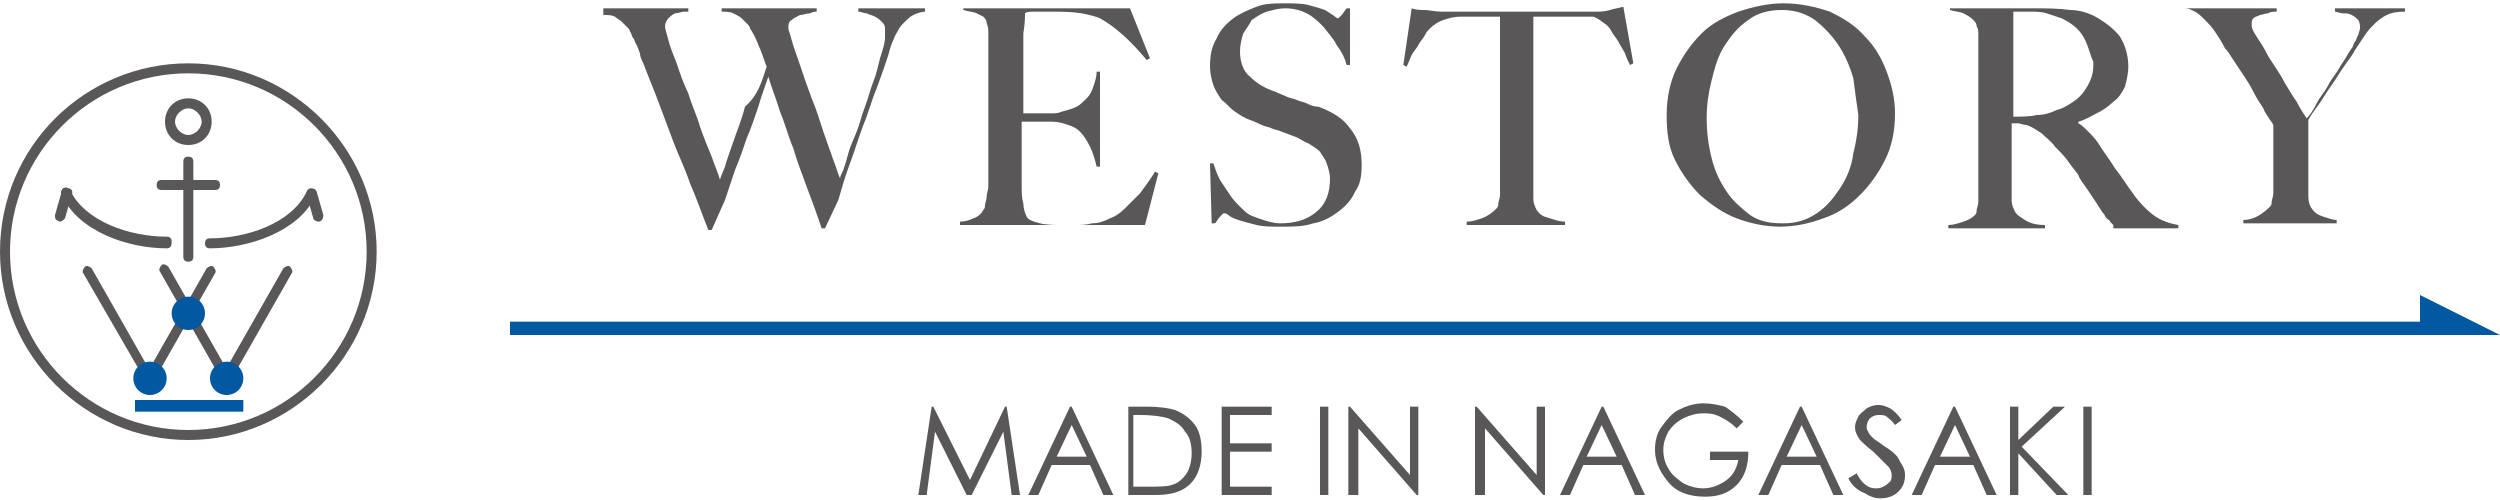 <?xml version="1.0" encoding="utf-8"?>
<!-- Generator: Adobe Illustrator 21.1.0, SVG Export Plug-In . SVG Version: 6.00 Build 0)  -->
<svg version="1.1" id="レイヤー_1" xmlns="http://www.w3.org/2000/svg" xmlns:xlink="http://www.w3.org/1999/xlink" x="0px"
	 y="0px" viewBox="0 0 150 30" style="enable-background:new 0 0 150 30;" xml:space="preserve">
<style type="text/css">
	.st0{fill:#0259A1;}
	.st1{fill:#595757;}
</style>
<g>
	<g>
		<g>
			<polygon class="st0" points="150,20.1 145.2,17.7 145.2,20.1 			"/>
			<g>
				<rect x="30.6" y="19.3" class="st0" width="114.6" height="0.8"/>
			</g>
		</g>
		<g>
			<g>
				<path class="st1" d="M54.8,0.9c-0.2,0.1-0.3,0.2-0.4,0.3c0,0-0.1,0.1-0.2,0.2c-0.1,0.1-0.2,0.2-0.3,0.4
					c-0.1,0.2-0.2,0.3-0.3,0.6c-0.1,0.2-0.2,0.5-0.3,0.9c-0.2,0.6-0.4,1.2-0.7,2c-0.3,0.7-0.5,1.5-0.8,2.2c-0.3,0.8-0.5,1.5-0.8,2.3
					c-0.3,0.8-0.5,1.5-0.7,2.2l-0.8,1.7h-0.2c-0.3-0.9-0.6-1.7-0.9-2.5c-0.3-0.8-0.6-1.6-0.8-2.3c-0.3-0.7-0.5-1.5-0.8-2.2
					c-0.2-0.7-0.5-1.4-0.7-2.1c-0.2,0.6-0.4,1.1-0.6,1.8c-0.2,0.6-0.4,1.2-0.7,1.9c-0.2,0.6-0.4,1.2-0.7,1.9
					c-0.2,0.6-0.4,1.2-0.6,1.8l-0.8,1.8h-0.2c-0.4-1-0.7-1.9-1.1-2.8c-0.3-0.9-0.7-1.7-1-2.5c-0.3-0.8-0.6-1.6-0.9-2.4
					c-0.3-0.8-0.6-1.5-0.9-2.3c-0.1-0.2-0.2-0.4-0.2-0.6c-0.1-0.2-0.1-0.3-0.2-0.5c-0.1-0.1-0.1-0.3-0.2-0.4
					c-0.1-0.1-0.1-0.3-0.2-0.4c0-0.1-0.1-0.2-0.2-0.3c-0.1-0.1-0.2-0.2-0.3-0.3c-0.1-0.1-0.3-0.2-0.4-0.3c-0.2-0.1-0.4-0.1-0.7-0.1
					V0.5h5.1v0.2c-0.1,0-0.2,0-0.3,0c-0.1,0-0.3,0.1-0.5,0.1c-0.2,0.1-0.3,0.2-0.4,0.3c-0.1,0.1-0.2,0.3-0.2,0.5
					c0,0.1,0.1,0.4,0.2,0.8c0.1,0.4,0.3,0.9,0.5,1.4c0.2,0.6,0.4,1.2,0.7,1.8c0.2,0.7,0.5,1.3,0.7,2c0.2,0.6,0.5,1.3,0.7,1.8
					c0.2,0.6,0.4,1,0.5,1.4c0-0.1,0.1-0.3,0.3-0.8c0.1-0.4,0.3-0.9,0.5-1.5c0.2-0.6,0.5-1.3,0.7-2.1C45.5,5.7,45.7,4.9,46,4
					c-0.2-0.5-0.3-0.9-0.5-1.3C45.4,2.4,45.2,2,45,1.7c0-0.1-0.1-0.2-0.2-0.3c-0.1-0.1-0.2-0.2-0.3-0.3C44.4,1,44.2,0.9,44,0.8
					c-0.2-0.1-0.5-0.1-0.7-0.1V0.5h5.7v0.2c-0.1,0-0.2,0-0.4,0.1c-0.2,0-0.4,0.1-0.6,0.1c-0.2,0.1-0.4,0.2-0.5,0.3
					c-0.2,0.1-0.2,0.3-0.2,0.5c0,0.1,0.1,0.3,0.2,0.7c0.1,0.4,0.3,0.9,0.5,1.5c0.2,0.6,0.4,1.2,0.7,2c0.3,0.7,0.5,1.4,0.7,2
					C49.6,8.5,49.8,9,50,9.6c0.2,0.5,0.3,0.9,0.4,1.1c0-0.1,0.1-0.3,0.2-0.5c0.1-0.3,0.2-0.6,0.3-1c0.1-0.4,0.3-0.8,0.5-1.3
					c0.2-0.5,0.3-1,0.5-1.5c0.2-0.5,0.3-1,0.5-1.5c0.2-0.5,0.3-1,0.4-1.4c0.2-0.6,0.3-1,0.3-1.2c0-0.3,0-0.4,0-0.6
					c0-0.2-0.1-0.3-0.2-0.4c-0.1-0.1-0.2-0.2-0.4-0.3c-0.2-0.1-0.3-0.1-0.5-0.2c-0.2,0-0.3-0.1-0.5-0.1V0.5h4v0.2
					C55.3,0.7,55,0.8,54.8,0.9z"/>
				<path class="st1" d="M68.7,13.5H57.6v-0.2c0.3,0,0.6-0.1,0.8-0.2c0.3-0.1,0.5-0.3,0.6-0.5c0.1-0.1,0.1-0.2,0.1-0.3
					c0-0.1,0.1-0.3,0.1-0.5c0-0.2,0.1-0.4,0.1-0.6c0-0.2,0-0.4,0-0.6c0-0.2,0-0.4,0-0.7c0-0.3,0-0.6,0-1c0-0.3,0-0.7,0-1.1
					c0-0.4,0-0.7,0-1.1V3.4c0-0.2,0-0.4,0-0.7c0-0.2,0-0.4,0-0.7c0-0.2,0-0.4-0.1-0.6c0-0.2-0.1-0.3-0.2-0.4C59,1,58.8,0.9,58.6,0.8
					c-0.2-0.1-0.5-0.1-0.8-0.2V0.5h10l1.2,3l-0.2,0.1c-1-1.2-1.9-2-2.8-2.5c-0.2-0.1-0.6-0.2-1.1-0.3c-0.6-0.1-1.2-0.1-2-0.1
					c-0.3,0-0.5,0-0.8,0c-0.3,0-0.5,0-0.6,0.1c0,0.2,0,0.6-0.1,1.2c0,0.6,0,1.3,0,2.1c0,0.5,0,0.8,0,1.2c0,0.3,0,0.6,0,0.8
					c0,0.2,0,0.4,0,0.5c0,0.1,0,0.2,0,0.2c0.1,0,0.2,0,0.4,0c0.2,0,0.4,0,0.6,0c0.2,0,0.5,0,0.7,0c0.2,0,0.4,0,0.6-0.1
					c0.4-0.1,0.7-0.2,0.9-0.3c0.2-0.1,0.4-0.3,0.6-0.5c0.2-0.2,0.3-0.4,0.4-0.7c0.1-0.3,0.2-0.6,0.2-0.9h0.2v5.7h-0.2
					c-0.1-0.4-0.2-0.8-0.4-1.2c-0.2-0.4-0.4-0.7-0.6-0.9c-0.2-0.2-0.4-0.3-0.7-0.4c-0.3-0.1-0.6-0.2-1-0.2c-0.2,0-0.3,0-0.5,0
					c-0.1,0-0.2,0-0.4,0c-0.1,0-0.2,0-0.4,0c-0.1,0-0.3,0-0.5,0c0,0.2,0,0.4,0,0.7c0,0.3,0,0.7,0,1c0,0.2,0,0.3,0,0.5
					c0,0.2,0,0.4,0,0.6c0,0.2,0,0.4,0,0.6c0,0.2,0,0.3,0,0.4c0,0.4,0,0.8,0.1,1.1c0,0.3,0.1,0.6,0.2,0.8c0.1,0.2,0.4,0.3,0.8,0.4
					c0.4,0.1,0.9,0.1,1.3,0.1c0.2,0,0.5,0,0.8,0c0.3,0,0.7,0,1-0.1c0.4,0,0.7-0.1,1.1-0.3c0.3-0.1,0.6-0.3,0.9-0.6
					c0.3-0.3,0.6-0.6,0.9-0.9c0.3-0.4,0.6-0.8,0.9-1.3l0.2,0.1L68.7,13.5z"/>
				<path class="st1" d="M81.3,11.5c-0.2,0.5-0.6,0.9-1,1.2c-0.4,0.3-0.9,0.6-1.5,0.7c-0.6,0.2-1.2,0.2-1.9,0.2
					c-0.6,0-1.1,0-1.5-0.1c-0.4-0.1-0.8-0.2-1.1-0.3c-0.3-0.1-0.5-0.2-0.6-0.3c-0.1-0.1-0.2-0.1-0.3-0.1c0,0-0.1,0.1-0.2,0.2
					c-0.1,0.1-0.2,0.3-0.3,0.4h-0.2l-0.1-3.6h0.2c0.1,0.3,0.2,0.6,0.4,1c0.2,0.3,0.4,0.6,0.6,0.9c0.2,0.3,0.4,0.5,0.6,0.7
					c0.2,0.2,0.4,0.4,0.6,0.5c0.2,0.1,0.5,0.2,0.8,0.3c0.3,0.1,0.7,0.2,1,0.2c0.9,0,1.6-0.2,2.2-0.7c0.6-0.5,0.8-1.2,0.8-2
					c0-0.3-0.1-0.6-0.2-0.9c-0.1-0.3-0.3-0.5-0.4-0.7c-0.2-0.2-0.4-0.3-0.7-0.5c-0.3-0.1-0.5-0.3-0.8-0.4c-0.3-0.1-0.5-0.2-0.8-0.3
					c-0.2-0.1-0.4-0.1-0.6-0.2c-0.2-0.1-0.4-0.1-0.6-0.2c-0.2-0.1-0.4-0.2-0.7-0.3c-0.3-0.1-0.6-0.3-0.9-0.5
					c-0.3-0.2-0.5-0.5-0.8-0.7c-0.2-0.3-0.4-0.6-0.5-0.9c-0.1-0.3-0.2-0.7-0.2-1.1c0-0.7,0.1-1.2,0.4-1.7c0.2-0.5,0.6-0.9,1-1.2
					c0.4-0.3,0.9-0.5,1.4-0.7c0.5-0.2,1.1-0.2,1.7-0.2c0.5,0,1,0,1.4,0.1c0.4,0.1,0.7,0.2,1,0.3C79.8,0.8,80,0.9,80.1,1
					c0.1,0.1,0.2,0.1,0.2,0.1c0,0,0.1-0.1,0.2-0.2c0.1-0.1,0.2-0.3,0.3-0.4H81v3.4h-0.2c-0.1-0.4-0.3-0.8-0.6-1.2
					c-0.2-0.4-0.5-0.7-0.8-1.1c-0.3-0.3-0.6-0.6-1-0.8c-0.4-0.2-0.8-0.3-1.3-0.3c-0.4,0-0.7,0.1-1.1,0.2c-0.3,0.1-0.6,0.3-0.9,0.5
					C75,1.4,74.8,1.7,74.6,2c-0.1,0.3-0.2,0.7-0.2,1.1c0,0.6,0.2,1.2,0.6,1.5c0.4,0.4,0.9,0.7,1.5,0.9c0.2,0.1,0.5,0.2,0.7,0.3
					c0.2,0.1,0.4,0.1,0.6,0.2c0.2,0.1,0.4,0.1,0.6,0.2c0.2,0.1,0.4,0.2,0.7,0.2c0.8,0.3,1.5,0.7,1.9,1.3c0.5,0.6,0.7,1.3,0.7,2.2
					C81.7,10.6,81.6,11.1,81.3,11.5z"/>
				<path class="st1" d="M97.8,3.9c-0.1-0.2-0.2-0.4-0.3-0.7c-0.1-0.2-0.3-0.5-0.4-0.7c-0.1-0.2-0.3-0.4-0.4-0.6
					c-0.1-0.2-0.2-0.3-0.3-0.4c-0.3-0.2-0.5-0.4-0.8-0.5C95.2,1,94.8,1,94.3,1c-0.2,0-0.4,0-0.6,0c-0.2,0-0.3,0-0.5,0
					c-0.2,0-0.3,0-0.5,0c-0.2,0-0.4,0-0.7,0c0,0.3,0,0.7,0,1.2c0,0.5,0,1.1,0,1.6c0,0.6,0,1.1,0,1.7c0,0.5,0,1,0,1.4v4
					c0,0.4,0,0.7,0,1c0,0.3,0.1,0.5,0.2,0.7c0.2,0.3,0.4,0.4,0.8,0.5c0.3,0.1,0.6,0.2,0.9,0.2v0.2H88v-0.2c0.3,0,0.6-0.1,0.9-0.2
					c0.3-0.1,0.6-0.3,0.9-0.6c0.1-0.1,0.1-0.2,0.1-0.3c0-0.1,0.1-0.3,0.1-0.5c0-0.2,0-0.4,0-0.6c0-0.2,0-0.4,0-0.6
					c0-0.2,0-0.4,0-0.7c0-0.3,0-0.6,0-0.9c0-0.3,0-0.7,0-1.1c0-0.4,0-0.7,0-1V1c-0.3,0-0.5,0-0.7,0c-0.2,0-0.4,0-0.5,0
					c-0.2,0-0.3,0-0.5,0c-0.2,0-0.4,0-0.6,0c-0.5,0-0.8,0.1-1.1,0.2c-0.3,0.1-0.6,0.3-0.8,0.5c-0.1,0.1-0.2,0.2-0.3,0.4
					c-0.1,0.2-0.3,0.4-0.4,0.6c-0.1,0.2-0.3,0.4-0.4,0.6c-0.1,0.2-0.2,0.5-0.3,0.7l-0.2-0.1l0.5-3.4c0.3,0.1,0.5,0.1,0.8,0.1
					c0.2,0,0.6,0.1,1,0.1c0.5,0,0.9,0,1.2,0c0.4,0,0.7,0,1.1,0c0.3,0,0.7,0,1,0c0.4,0,0.8,0,1.2,0c0.4,0,0.8,0,1.2,0
					c0.4,0,0.7,0,1.1,0c0.3,0,0.7,0,1.1,0c0.4,0,0.8,0,1.2,0c0.4,0,0.7,0,1-0.1c0.3-0.1,0.5-0.1,0.8-0.2L98,3.8L97.8,3.9z"/>
				<path class="st1" d="M113.1,9.6c-0.4,0.8-0.9,1.5-1.5,2.1c-0.6,0.6-1.3,1.1-2.2,1.4c-0.8,0.3-1.7,0.5-2.6,0.5
					c-0.9,0-1.8-0.2-2.6-0.5c-0.8-0.3-1.5-0.8-2.2-1.4c-0.6-0.6-1.1-1.3-1.5-2.1c-0.4-0.8-0.5-1.7-0.5-2.7c0-1,0.2-2,0.6-2.8
					c0.4-0.8,0.9-1.5,1.5-2.1c0.6-0.6,1.4-1,2.2-1.3c0.9-0.3,1.8-0.5,2.7-0.5c1,0,1.9,0.2,2.8,0.5c0.8,0.4,1.5,0.8,2.1,1.5
					c0.6,0.6,1,1.3,1.3,2.1c0.3,0.8,0.5,1.6,0.5,2.5C113.7,7.9,113.5,8.8,113.1,9.6z M111.2,4.7c-0.2-0.7-0.5-1.4-0.9-2
					c-0.4-0.6-0.9-1.1-1.4-1.5c-0.6-0.4-1.2-0.6-2-0.6c-0.8,0-1.5,0.2-2,0.6c-0.6,0.4-1,0.9-1.4,1.5c-0.4,0.6-0.6,1.3-0.8,2.1
					c-0.2,0.8-0.3,1.5-0.3,2.3c0,0.8,0.1,1.6,0.3,2.4c0.2,0.8,0.5,1.4,0.9,2c0.4,0.6,0.9,1,1.4,1.4c0.6,0.4,1.2,0.5,2,0.5
					c0.8,0,1.4-0.2,2-0.6c0.6-0.4,1-0.9,1.4-1.5c0.4-0.6,0.7-1.3,0.8-2.1c0.2-0.8,0.3-1.5,0.3-2.3C111.4,6.2,111.3,5.5,111.2,4.7z"
					/>
				<path class="st1" d="M126.8,13.5c-0.1-0.1-0.2-0.2-0.2-0.2c0-0.1-0.1-0.1-0.2-0.2c-0.1-0.1-0.1-0.2-0.2-0.3
					c-0.1-0.1-0.2-0.3-0.4-0.6c-0.2-0.3-0.4-0.6-0.6-0.9c-0.2-0.3-0.4-0.5-0.5-0.8c-0.2-0.3-0.4-0.5-0.6-0.8
					c-0.2-0.3-0.5-0.6-0.8-0.9c-0.2-0.3-0.5-0.5-0.8-0.8c-0.3-0.2-0.6-0.4-0.9-0.5c-0.2,0-0.4-0.1-0.5-0.1c-0.1,0-0.2,0-0.4,0
					c0,0.8,0,1.5,0,2.1c0,0.6,0,1.1,0,1.5c0,0.4,0,0.7,0,1c0,0.3,0.1,0.5,0.2,0.7c0.1,0.2,0.3,0.3,0.6,0.5c0.3,0.2,0.7,0.3,1.2,0.3
					v0.2h-5.8v-0.2c0.3,0,0.6-0.1,0.9-0.2c0.3-0.1,0.5-0.2,0.7-0.4c0.1-0.1,0.1-0.2,0.1-0.3c0-0.1,0.1-0.3,0.1-0.5
					c0-0.2,0-0.4,0-0.6c0-0.2,0-0.4,0-0.6c0-0.2,0-0.4,0-0.7c0-0.3,0-0.6,0-1c0-0.3,0-0.7,0-1.1c0-0.4,0-0.7,0-1.1V3.4
					c0-0.2,0-0.4,0-0.7c0-0.2,0-0.4,0-0.6c0-0.2,0-0.4-0.1-0.5c0-0.2-0.1-0.3-0.2-0.4c-0.2-0.2-0.4-0.3-0.6-0.4
					c-0.2-0.1-0.5-0.1-0.8-0.2V0.5c0.1,0,0.3,0,0.7,0c0.4,0,0.9,0,1.4,0c0.5,0,1,0,1.6,0c0.5,0,0.9,0,1.3,0c0.8,0,1.5,0,2.2,0.1
					c0.6,0,1.2,0.2,1.7,0.5c0.5,0.3,1,0.7,1.3,1.1c0.3,0.5,0.5,1.1,0.5,1.8c0,0.4-0.1,0.8-0.2,1.2c-0.2,0.4-0.4,0.7-0.7,0.9
					c-0.3,0.3-0.6,0.5-1,0.7c-0.4,0.2-0.7,0.4-1.1,0.5v0.1c0.2,0.1,0.4,0.3,0.6,0.5c0.2,0.2,0.4,0.4,0.6,0.7c0.3,0.5,0.7,1,1,1.5
					c0.4,0.5,0.7,1,1,1.4c0.4,0.6,0.9,1.1,1.3,1.4c0.4,0.3,0.9,0.5,1.5,0.6v0.2H126.8z M125,2.2c-0.3-0.5-0.7-0.8-1.3-1.1
					c-0.3-0.1-0.6-0.2-0.9-0.3c-0.3-0.1-0.7-0.1-1-0.1c-0.3,0-0.5,0-0.6,0c-0.2,0-0.3,0-0.4,0c0,0.1,0,0.1,0,0.2c0,0.1,0,0.1,0,0.2
					c0,0.1,0,0.2,0,0.4c0,0.2,0,0.4,0,0.6c0,0.4,0,0.9,0,1.4c0,0.5,0,1,0,1.5c0,0.5,0,0.9,0,1.3c0,0.4,0,0.6,0,0.7
					c0.5,0,1,0,1.4-0.1c0.4,0,0.8-0.1,1.2-0.3c0.4-0.1,0.7-0.3,1-0.5c0.3-0.2,0.5-0.4,0.7-0.7c0.2-0.3,0.3-0.5,0.4-0.8
					c0.1-0.3,0.1-0.6,0.1-0.9C125.4,3.3,125.3,2.7,125,2.2z"/>
				<path class="st1" d="M143.2,0.9c-0.2,0.1-0.5,0.3-0.7,0.5c-0.2,0.2-0.4,0.4-0.6,0.7c-0.2,0.3-0.4,0.6-0.6,0.9
					c-0.1,0.2-0.3,0.5-0.6,0.9c-0.3,0.4-0.5,0.8-0.8,1.2c-0.3,0.4-0.5,0.8-0.8,1.2c-0.3,0.4-0.5,0.7-0.6,0.9v3.6c0,0.4,0,0.7,0,1
					c0,0.3,0.1,0.6,0.2,0.7c0.2,0.3,0.4,0.4,0.7,0.5c0.3,0.1,0.6,0.2,0.8,0.2v0.2h-5.6v-0.2c0.3,0,0.6-0.1,0.8-0.2
					c0.2-0.1,0.5-0.3,0.8-0.6c0.1-0.1,0.1-0.2,0.1-0.3c0-0.1,0.1-0.3,0.1-0.5c0-0.2,0-0.4,0-0.6c0-0.2,0-0.4,0-0.6
					c0-0.3,0-0.7,0-1.2c0-0.5,0-1,0-1.7c0,0-0.1-0.2-0.2-0.3c-0.1-0.2-0.3-0.4-0.4-0.7c-0.2-0.3-0.4-0.6-0.6-1
					c-0.2-0.4-0.4-0.7-0.6-1c-0.2-0.3-0.4-0.6-0.6-0.9c-0.2-0.3-0.3-0.5-0.5-0.7c-0.2-0.4-0.4-0.7-0.6-1c-0.2-0.3-0.4-0.5-0.6-0.7
					c-0.2-0.2-0.4-0.4-0.6-0.5c-0.2-0.1-0.4-0.2-0.6-0.2V0.5h5.5v0.2c-0.2,0-0.4,0-0.5,0.1c-0.2,0-0.4,0.1-0.5,0.1
					c-0.2,0.1-0.3,0.1-0.4,0.2c-0.1,0.1-0.1,0.2-0.1,0.4c0,0.2,0.1,0.4,0.3,0.7c0.2,0.3,0.4,0.6,0.6,1c0.1,0.2,0.3,0.5,0.5,0.8
					c0.2,0.3,0.4,0.6,0.6,1c0.2,0.3,0.4,0.7,0.7,1.1c0.2,0.4,0.4,0.7,0.6,1c0.2-0.2,0.4-0.5,0.6-0.9c0.2-0.4,0.5-0.7,0.7-1.1
					c0.2-0.4,0.5-0.7,0.7-1.1c0.2-0.3,0.4-0.6,0.5-0.8c0.1-0.1,0.1-0.2,0.2-0.3c0.1-0.1,0.1-0.3,0.2-0.4c0.1-0.1,0.1-0.3,0.2-0.4
					c0-0.1,0.1-0.3,0.1-0.4c0-0.2,0-0.3-0.1-0.5c-0.1-0.1-0.2-0.2-0.4-0.3c-0.2-0.1-0.3-0.1-0.5-0.1c-0.2,0-0.4-0.1-0.5-0.1V0.5h4.2
					v0.2C143.7,0.7,143.4,0.8,143.2,0.9z"/>
			</g>
		</g>
		<g>
			<g>
				<path class="st1" d="M55.1,29.7l0.8-5.3h0.1l2.2,4.4l2.1-4.4h0.1l0.8,5.3h-0.5l-0.5-3.8l-1.9,3.8H58l-1.9-3.8l-0.5,3.8H55.1z"/>
				<path class="st1" d="M64.3,24.4l2.5,5.3h-0.6l-0.8-1.8h-2.3l-0.8,1.8h-0.6l2.5-5.3H64.3z M64.3,25.5l-0.9,1.9h1.8L64.3,25.5z"/>
				<path class="st1" d="M67.7,29.7v-5.3h1.1c0.8,0,1.4,0.1,1.7,0.2c0.5,0.2,0.9,0.5,1.2,0.9c0.3,0.4,0.4,1,0.4,1.6
					c0,0.5-0.1,1-0.3,1.4c-0.2,0.4-0.5,0.7-0.9,0.9c-0.4,0.2-0.9,0.3-1.6,0.3H67.7z M68.2,29.2h0.6c0.7,0,1.2,0,1.5-0.1
					c0.4-0.1,0.7-0.4,0.9-0.7c0.2-0.3,0.3-0.8,0.3-1.2c0-0.5-0.1-1-0.4-1.3c-0.2-0.4-0.6-0.6-1-0.8c-0.3-0.1-0.9-0.2-1.7-0.2h-0.4
					V29.2z"/>
				<path class="st1" d="M73.2,24.4h3.1v0.5h-2.5v1.7h2.5v0.5h-2.5v2.1h2.5v0.5h-3V24.4z"/>
				<path class="st1" d="M79.2,24.4h0.5v5.3h-0.5V24.4z"/>
				<path class="st1" d="M80.9,29.7v-5.3H81l3.6,4.1v-4.1h0.5v5.3H85l-3.5-4v4H80.9z"/>
				<path class="st1" d="M88.5,29.7v-5.3h0.1l3.6,4.1v-4.1h0.5v5.3h-0.1l-3.5-4v4H88.5z"/>
				<path class="st1" d="M96.2,24.4l2.5,5.3h-0.6l-0.8-1.8h-2.3l-0.8,1.8h-0.6l2.5-5.3H96.2z M96.1,25.5l-0.9,1.9H97L96.1,25.5z"/>
				<path class="st1" d="M104.6,25.3l-0.4,0.4c-0.3-0.3-0.6-0.5-1-0.7c-0.4-0.2-0.7-0.2-1-0.2c-0.4,0-0.8,0.1-1.2,0.3
					c-0.4,0.2-0.7,0.5-0.9,0.8c-0.2,0.4-0.3,0.7-0.3,1.1c0,0.4,0.1,0.8,0.3,1.1c0.2,0.4,0.5,0.6,0.9,0.9c0.4,0.2,0.8,0.3,1.2,0.3
					c0.5,0,1-0.2,1.4-0.5c0.4-0.3,0.6-0.7,0.7-1.2h-1.7v-0.5h2.3c0,0.8-0.2,1.5-0.7,2c-0.5,0.5-1.1,0.7-1.9,0.7c-1,0-1.8-0.3-2.3-1
					c-0.4-0.5-0.7-1.1-0.7-1.8c0-0.5,0.1-1,0.4-1.4c0.3-0.4,0.6-0.8,1-1c0.4-0.2,0.9-0.4,1.5-0.4c0.5,0,0.9,0.1,1.3,0.2
					C103.8,24.6,104.2,24.9,104.6,25.3z"/>
				<path class="st1" d="M108.1,24.4l2.5,5.3H110l-0.8-1.8h-2.3l-0.8,1.8h-0.6l2.5-5.3H108.1z M108.1,25.5l-0.9,1.9h1.8L108.1,25.5z
					"/>
				<path class="st1" d="M110.9,28.7l0.5-0.3c0.3,0.6,0.7,0.9,1.1,0.9c0.2,0,0.3,0,0.5-0.1c0.2-0.1,0.3-0.2,0.4-0.3
					c0.1-0.1,0.1-0.3,0.1-0.4c0-0.2-0.1-0.4-0.2-0.5c-0.2-0.2-0.5-0.5-0.9-0.9c-0.4-0.3-0.7-0.6-0.8-0.7c-0.2-0.3-0.3-0.5-0.3-0.8
					c0-0.2,0.1-0.4,0.2-0.6c0.1-0.2,0.3-0.3,0.5-0.5c0.2-0.1,0.4-0.2,0.7-0.2c0.3,0,0.5,0.1,0.7,0.2c0.2,0.1,0.5,0.4,0.7,0.7
					l-0.4,0.3c-0.2-0.3-0.4-0.4-0.5-0.5c-0.1-0.1-0.3-0.1-0.5-0.1c-0.2,0-0.4,0.1-0.5,0.2c-0.1,0.1-0.2,0.3-0.2,0.5
					c0,0.1,0,0.2,0.1,0.3c0,0.1,0.1,0.2,0.3,0.4c0.1,0.1,0.3,0.2,0.7,0.5c0.5,0.3,0.8,0.6,0.9,0.9c0.2,0.3,0.3,0.5,0.3,0.8
					c0,0.4-0.1,0.7-0.4,1c-0.3,0.3-0.7,0.4-1.1,0.4c-0.3,0-0.6-0.1-0.9-0.3C111.4,29.4,111.1,29.1,110.9,28.7z"/>
				<path class="st1" d="M117.3,24.4l2.5,5.3h-0.6l-0.8-1.8h-2.3l-0.8,1.8h-0.6l2.5-5.3H117.3z M117.3,25.5l-0.9,1.9h1.8L117.3,25.5
					z"/>
				<path class="st1" d="M120.6,24.4h0.5v2l2.1-2h0.7l-2.6,2.4l2.8,2.9h-0.7l-2.3-2.5v2.5h-0.5V24.4z"/>
				<path class="st1" d="M125,24.4h0.5v5.3H125V24.4z"/>
			</g>
		</g>
	</g>
	<g>
		<g>
			<path class="st1" d="M11.3,26.4C5.1,26.4,0,21.3,0,15.1C0,8.8,5.1,3.8,11.3,3.8c6.2,0,11.3,5.1,11.3,11.3
				C22.6,21.3,17.5,26.4,11.3,26.4z M11.3,4.4C5.4,4.4,0.6,9.2,0.6,15.1c0,5.9,4.8,10.7,10.7,10.7c5.9,0,10.7-4.8,10.7-10.7
				C22,9.2,17.2,4.4,11.3,4.4z"/>
			<path class="st1" d="M11.3,8.7c-0.8,0-1.4-0.6-1.4-1.4c0-0.8,0.6-1.4,1.4-1.4c0.8,0,1.4,0.6,1.4,1.4C12.7,8.1,12.1,8.7,11.3,8.7z
				 M11.3,6.5c-0.4,0-0.8,0.4-0.8,0.8c0,0.4,0.4,0.8,0.8,0.8c0.4,0,0.8-0.4,0.8-0.8C12.1,6.9,11.7,6.5,11.3,6.5z"/>
			<path class="st1" d="M11.3,15.7L11.3,15.7c-0.2,0-0.3-0.1-0.3-0.3l0-5.7c0-0.2,0.1-0.3,0.3-0.3h0c0.2,0,0.3,0.1,0.3,0.3l0,5.7
				C11.6,15.6,11.5,15.7,11.3,15.7z"/>
			<path class="st1" d="M12.9,11.4H9.7c-0.2,0-0.3-0.1-0.3-0.3c0-0.2,0.1-0.3,0.3-0.3h3.2c0.2,0,0.3,0.1,0.3,0.3
				C13.2,11.3,13.1,11.4,12.9,11.4z"/>
			<g>
				<path class="st1" d="M10,14.9c-2.3,0-5.3-1-6.3-3.2c-0.1-0.2,0-0.3,0.1-0.4c0.2-0.1,0.3,0,0.4,0.1c0.9,1.9,3.6,2.8,5.8,2.8
					c0.2,0,0.3,0.1,0.3,0.3C10.3,14.8,10.2,14.9,10,14.9z"/>
				<path class="st1" d="M3.6,13.3C3.5,13.3,3.5,13.3,3.6,13.3c-0.3-0.1-0.3-0.2-0.3-0.4l0.4-1.4c0-0.2,0.2-0.3,0.4-0.2
					c0.2,0,0.3,0.2,0.2,0.4l-0.4,1.4C3.8,13.2,3.7,13.3,3.6,13.3z"/>
			</g>
			<g>
				<path class="st1" d="M12.6,14.9c-0.2,0-0.3-0.1-0.3-0.3c0-0.2,0.1-0.3,0.3-0.3c2.2,0,4.9-0.9,5.8-2.8c0.1-0.2,0.3-0.2,0.4-0.1
					c0.2,0.1,0.2,0.3,0.1,0.4C17.9,13.9,14.9,14.9,12.6,14.9z"/>
				<path class="st1" d="M19.1,13.3c-0.1,0-0.3-0.1-0.3-0.2l-0.4-1.4c0-0.2,0-0.3,0.2-0.4c0.2,0,0.3,0,0.4,0.2l0.4,1.4
					C19.4,13.1,19.3,13.3,19.1,13.3C19.1,13.3,19.1,13.3,19.1,13.3z"/>
			</g>
			<path class="st1" d="M9,23c-0.1,0-0.1,0-0.2,0c-0.1-0.1-0.2-0.3-0.1-0.4l3.7-6.5c0.1-0.1,0.3-0.2,0.4-0.1
				c0.1,0.1,0.2,0.3,0.1,0.4l-3.7,6.5C9.2,23,9.1,23,9,23z"/>
			<path class="st1" d="M13.6,23c-0.1,0-0.2-0.1-0.3-0.2l-3.7-6.5c-0.1-0.1,0-0.3,0.1-0.4c0.1-0.1,0.3,0,0.4,0.1l3.7,6.5
				c0.1,0.1,0,0.3-0.1,0.4C13.7,23,13.6,23,13.6,23z"/>
			<path class="st1" d="M13.6,23c-0.1,0-0.1,0-0.2,0c-0.1-0.1-0.2-0.3-0.1-0.4l3.7-6.5c0.1-0.1,0.3-0.2,0.4-0.1
				c0.1,0.1,0.2,0.3,0.1,0.4l-3.7,6.5C13.8,23,13.7,23,13.6,23z"/>
			<path class="st1" d="M9,23c-0.1,0-0.2-0.1-0.3-0.2L5,16.4c-0.1-0.1,0-0.3,0.1-0.4c0.1-0.1,0.3,0,0.4,0.1l3.7,6.5
				c0.1,0.1,0,0.3-0.1,0.4C9.1,23,9.1,23,9,23z"/>
		</g>
		<g>
			<g>
				<rect x="8.1" y="24" class="st0" width="6.5" height="0.7"/>
			</g>
			<circle class="st0" cx="9" cy="22.7" r="1"/>
			<circle class="st0" cx="13.6" cy="22.7" r="1"/>
			<circle class="st0" cx="11.3" cy="18.8" r="1"/>
		</g>
	</g>
</g>
</svg>

